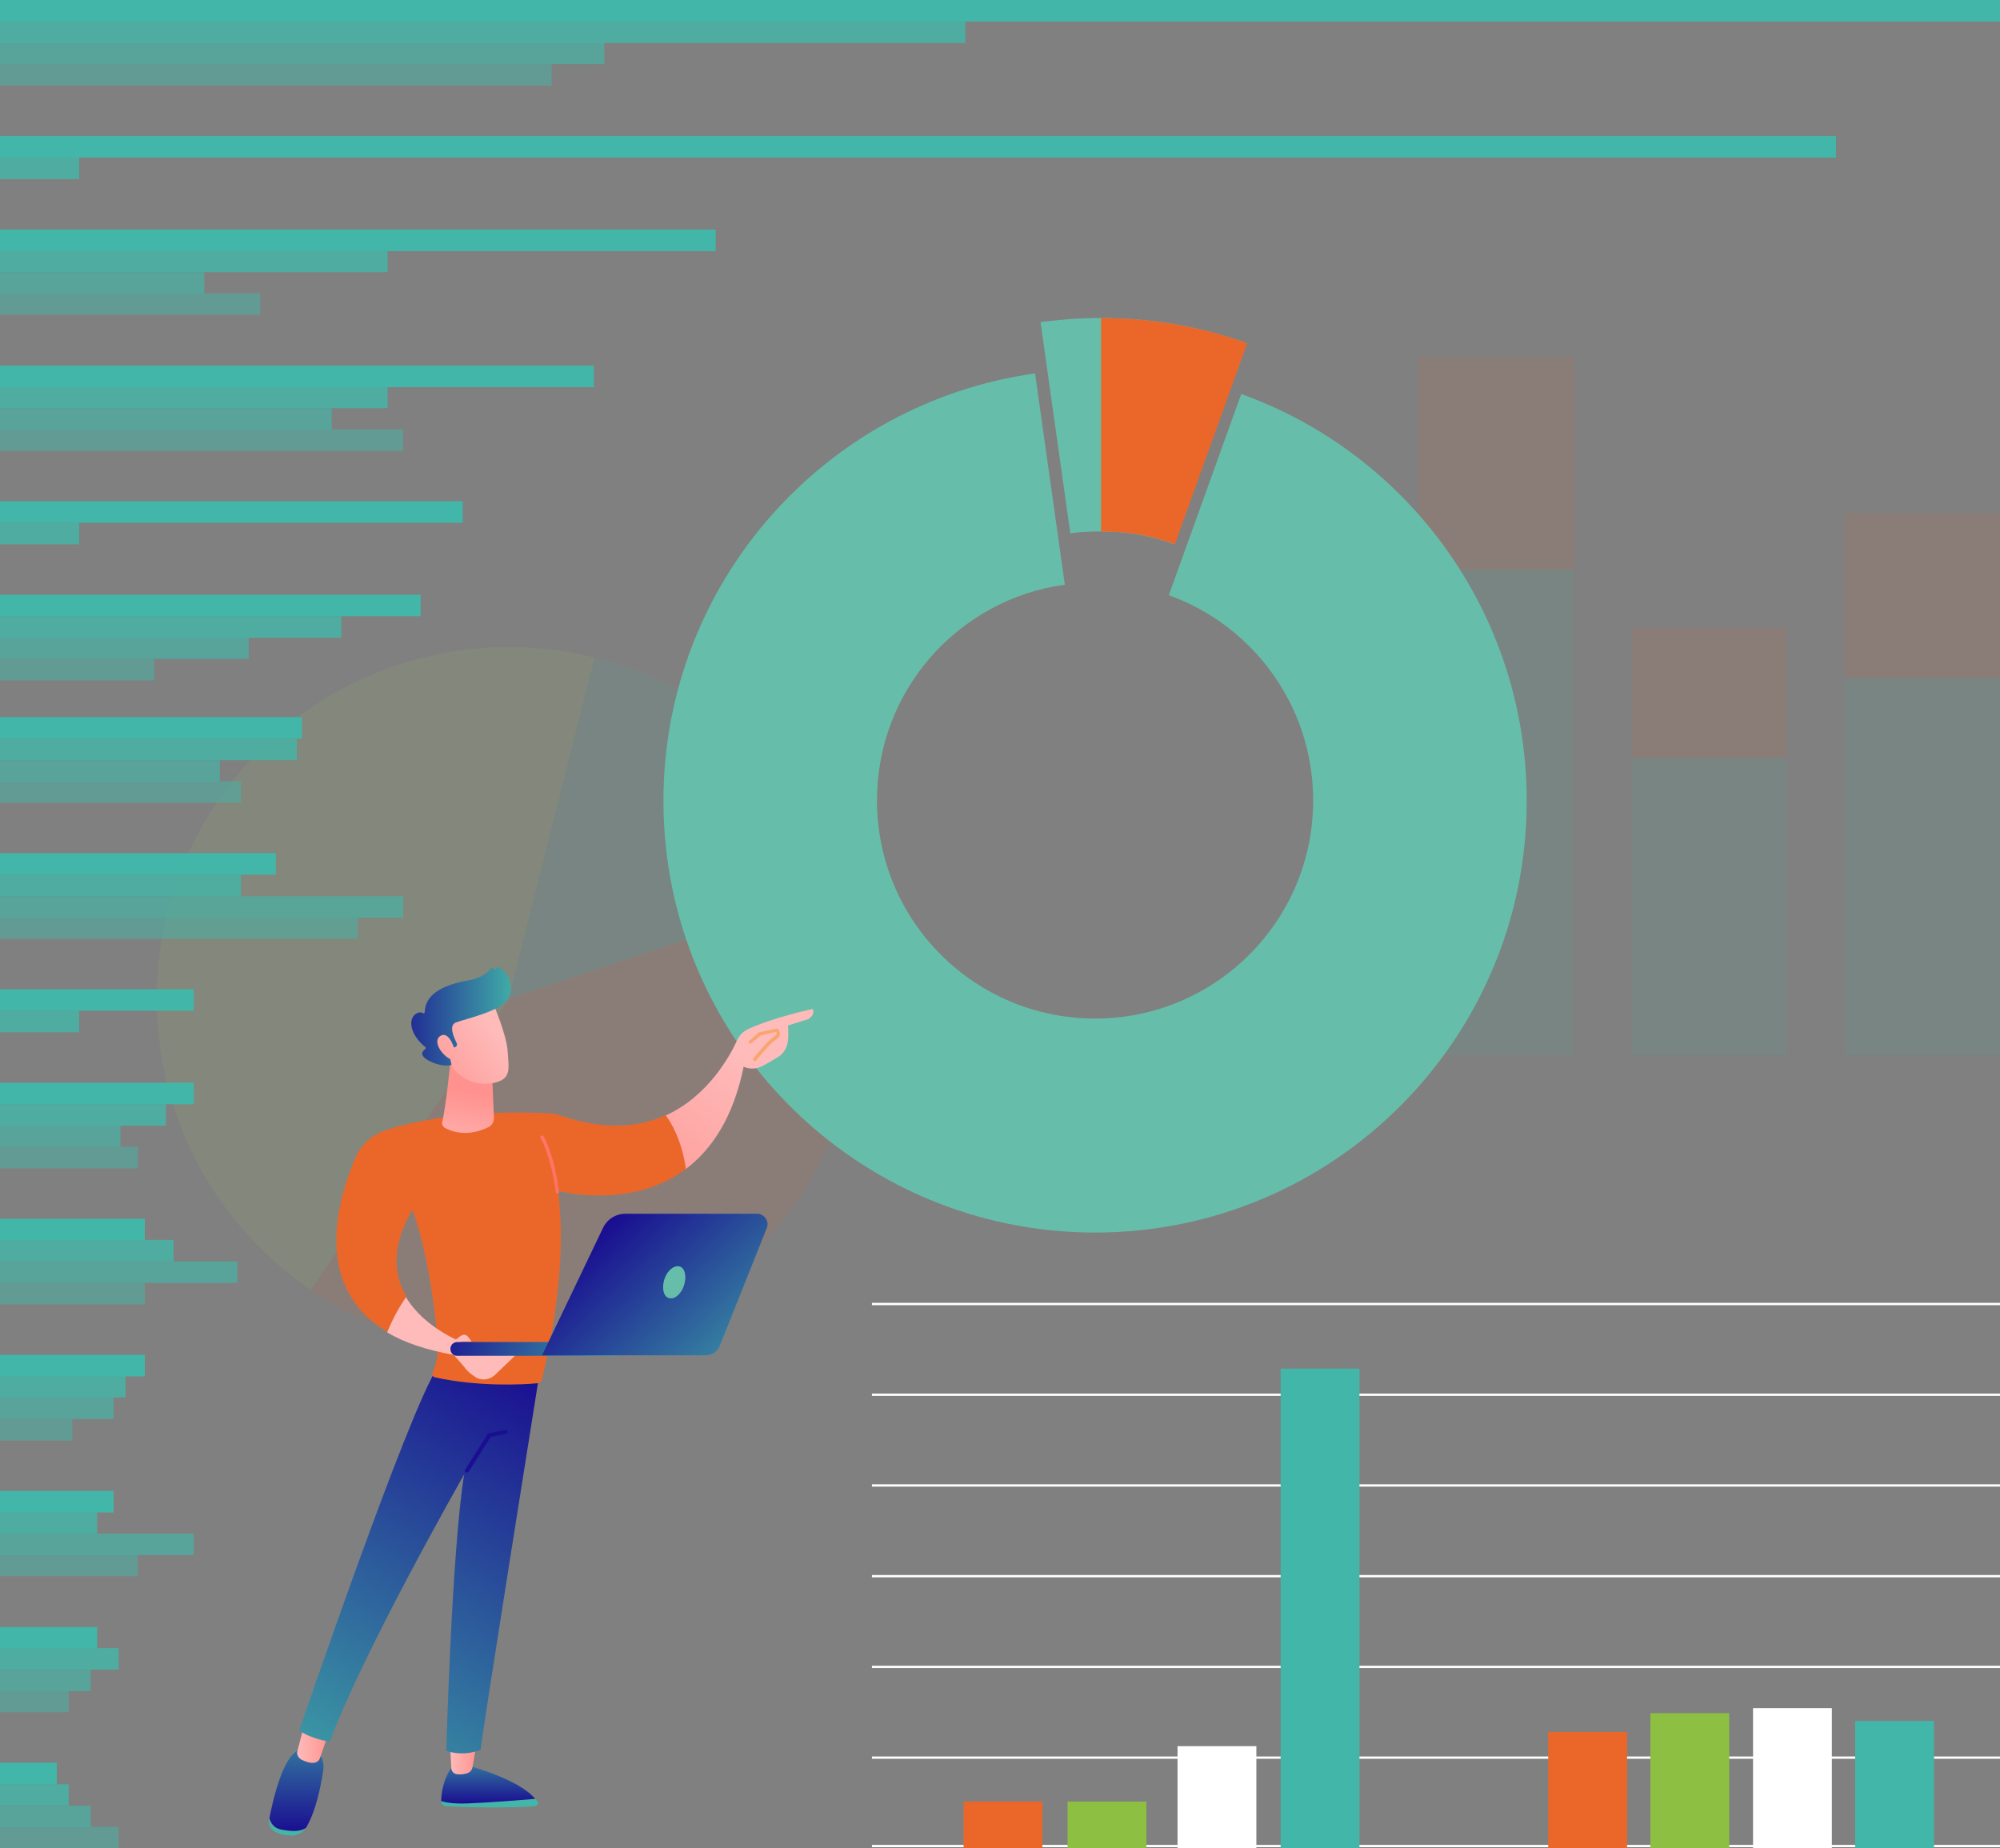 <?xml version="1.0" encoding="UTF-8"?> <!-- Generator: Adobe Illustrator 17.1.0, SVG Export Plug-In . SVG Version: 6.00 Build 0) --> <svg xmlns="http://www.w3.org/2000/svg" xmlns:xlink="http://www.w3.org/1999/xlink" id="Layer_1" x="0px" y="0px" viewBox="0 0 436.5 403.4" xml:space="preserve"><rect x="0" y="0" width="436.5" height="403.4" fill="#808080" stroke="none"/> <g> <g opacity="0.1"> <g> <rect x="309.6" y="77.9" fill="#EB6729" width="33.9" height="152.4"></rect> <rect x="309.6" y="124.3" fill="#42B6A8" width="33.9" height="105.9"></rect> </g> <g> <rect x="356.1" y="137.1" fill="#EB6729" width="33.9" height="93.2"></rect> <rect x="356.1" y="165.5" fill="#42B6A8" width="33.9" height="64.8"></rect> </g> <g> <rect x="402.6" y="112" fill="#EB6729" width="33.9" height="118.3"></rect> <rect x="402.6" y="148" fill="#42B6A8" width="33.9" height="82.3"></rect> </g> </g> <g opacity="0.1"> <circle fill="#A3C859" cx="111" cy="218" r="76.8"></circle> <path fill="#42B6A8" d="M111,218l72.9-24.3c-8.2-24.7-28.6-43.8-54.1-50.2L111,218z"></path> <path fill="#EB6729" d="M183.9,193.7L111,218l-43.2,63.6c12.3,8.4,27.2,13.3,43.2,13.3c42.4,0,76.8-34.4,76.8-76.8 C187.8,209.5,186.5,201.4,183.9,193.7z"></path> </g> <g> <path fill="#66BEAA" d="M270.9,86l-15.8,43.9c18.4,6.6,31.5,24.2,31.5,44.8c0,26.3-21.3,47.6-47.6,47.6s-47.6-21.3-47.6-47.6 c0-24.1,17.8-43.9,41-47.1l-6.5-46.1c-45.8,6.4-81.1,45.7-81.1,93.3c0,52,42.2,94.2,94.2,94.2s94.2-42.2,94.2-94.2 C333.2,133.8,307.2,99,270.9,86z"></path> <path fill="#66BEAA" d="M233.6,116.4c1-0.1,2.1-0.3,3.1-0.3l0,0l0,0c1.2-0.1,2.3-0.1,3.5-0.1c1.2,0,2.3,0.1,3.5,0.1l0,0l0,0 c4.4,0.3,8.6,1.2,12.6,2.7l15.8-43.9c-8.1-2.9-16.6-4.7-25.6-5.3l0,0c-2.1-0.1-4.2-0.2-6.3-0.2c-2.1,0-4.2,0.1-6.3,0.2l0,0 c-2.3,0.2-4.5,0.4-6.8,0.7L233.6,116.4z"></path> <path fill="#EB6729" d="M246.6,69.6c-2.1-0.1-4.2-0.2-6.3-0.2v46.6c1.2,0,2.3,0.1,3.5,0.1l0,0l0,0c4.4,0.3,8.6,1.2,12.6,2.7 l15.8-43.9C264.1,72,255.5,70.2,246.6,69.6L246.6,69.6z"></path> </g> <g> <g> <rect x="0" y="29.7" fill="#42B6A8" width="400.7" height="4.7"></rect> <rect x="0" y="34.4" opacity="0.8" fill="#42B6A8" width="17.3" height="4.7"></rect> </g> <g> <rect x="0" y="109.4" fill="#42B6A8" width="101" height="4.7"></rect> <rect x="0" y="114.1" opacity="0.8" fill="#42B6A8" width="17.3" height="4.7"></rect> </g> <g> <rect x="0" y="215.9" fill="#42B6A8" width="42.3" height="4.7"></rect> <rect x="0" y="220.6" opacity="0.8" fill="#42B6A8" width="17.3" height="4.7"></rect> </g> <g> <rect x="0" y="0" fill="#42B6A8" width="436.5" height="4.7"></rect> <rect x="0" y="4.7" opacity="0.8" fill="#42B6A8" width="210.7" height="4.7"></rect> <rect x="0" y="9.3" opacity="0.65" fill="#42B6A8" width="131.9" height="4.7"></rect> <rect x="0" y="14" opacity="0.5" fill="#42B6A8" width="120.4" height="4.7"></rect> </g> <g> <rect x="0" y="50.1" fill="#42B6A8" width="156.2" height="4.7"></rect> <rect x="0" y="54.7" opacity="0.8" fill="#42B6A8" width="84.6" height="4.7"></rect> <rect x="0" y="59.4" opacity="0.65" fill="#42B6A8" width="44.6" height="4.7"></rect> <rect x="0" y="64" opacity="0.5" fill="#42B6A8" width="56.8" height="4.7"></rect> </g> <g> <rect x="0" y="79.8" fill="#42B6A8" width="129.6" height="4.7"></rect> <rect x="0" y="84.4" opacity="0.8" fill="#42B6A8" width="84.6" height="4.7"></rect> <rect x="0" y="89.1" opacity="0.65" fill="#42B6A8" width="72.4" height="4.7"></rect> <rect x="0" y="93.7" opacity="0.5" fill="#42B6A8" width="88" height="4.7"></rect> </g> <g> <g> <rect x="0" y="129.8" fill="#42B6A8" width="91.8" height="4.7"></rect> <rect x="0" y="134.5" opacity="0.8" fill="#42B6A8" width="74.5" height="4.7"></rect> <rect x="0" y="139.1" opacity="0.65" fill="#42B6A8" width="54.3" height="4.7"></rect> <rect x="0" y="143.8" opacity="0.5" fill="#42B6A8" width="33.7" height="4.7"></rect> </g> <rect x="0" y="156.5" fill="#42B6A8" width="65.9" height="4.7"></rect> <rect x="0" y="161.2" opacity="0.8" fill="#42B6A8" width="64.8" height="4.7"></rect> <rect x="0" y="165.9" opacity="0.65" fill="#42B6A8" width="48" height="4.7"></rect> <rect x="0" y="170.5" opacity="0.5" fill="#42B6A8" width="52.6" height="4.7"></rect> </g> <g> <rect x="0" y="186.2" fill="#42B6A8" width="60.2" height="4.7"></rect> <rect x="0" y="190.9" opacity="0.8" fill="#42B6A8" width="52.6" height="4.7"></rect> <rect x="0" y="195.6" opacity="0.65" fill="#42B6A8" width="88" height="4.7"></rect> <rect x="0" y="200.2" opacity="0.5" fill="#42B6A8" width="78.1" height="4.7"></rect> </g> <g> <rect x="0" y="236.3" fill="#42B6A8" width="42.3" height="4.7"></rect> <rect x="0" y="241" opacity="0.8" fill="#42B6A8" width="36.2" height="4.7"></rect> <rect x="0" y="245.6" opacity="0.65" fill="#42B6A8" width="26.3" height="4.7"></rect> <rect x="0" y="250.3" opacity="0.5" fill="#42B6A8" width="30.1" height="4.7"></rect> </g> <g> <rect x="0" y="266" fill="#42B6A8" width="31.6" height="4.7"></rect> <rect x="0" y="270.6" opacity="0.8" fill="#42B6A8" width="37.9" height="4.7"></rect> <rect x="0" y="275.3" opacity="0.65" fill="#42B6A8" width="51.8" height="4.7"></rect> <rect x="0" y="280" opacity="0.5" fill="#42B6A8" width="31.6" height="4.7"></rect> </g> <g> <rect x="0" y="295.7" fill="#42B6A8" width="31.6" height="4.7"></rect> <rect x="0" y="300.3" opacity="0.8" fill="#42B6A8" width="27.4" height="4.7"></rect> <rect x="0" y="305" opacity="0.65" fill="#42B6A8" width="24.8" height="4.7"></rect> <rect x="0" y="309.7" opacity="0.5" fill="#42B6A8" width="15.8" height="4.7"></rect> </g> <g> <rect x="0" y="325.4" fill="#42B6A8" width="24.8" height="4.7"></rect> <rect x="0" y="330" opacity="0.8" fill="#42B6A8" width="21.2" height="4.7"></rect> <rect x="0" y="334.7" opacity="0.65" fill="#42B6A8" width="42.3" height="4.7"></rect> <rect x="0" y="339.3" opacity="0.5" fill="#42B6A8" width="30.1" height="4.7"></rect> </g> <g> <rect x="0" y="355.1" fill="#42B6A8" width="21.2" height="4.7"></rect> <rect x="0" y="359.7" opacity="0.8" fill="#42B6A8" width="25.9" height="4.7"></rect> <rect x="0" y="364.4" opacity="0.65" fill="#42B6A8" width="19.8" height="4.7"></rect> <rect x="0" y="369" opacity="0.5" fill="#42B6A8" width="15" height="4.7"></rect> </g> <g> <rect x="0" y="384.7" fill="#42B6A8" width="12.4" height="4.7"></rect> <rect x="0" y="389.4" opacity="0.8" fill="#42B6A8" width="15" height="4.7"></rect> <rect x="0" y="394.1" opacity="0.65" fill="#42B6A8" width="19.8" height="4.7"></rect> <rect x="0" y="398.7" opacity="0.5" fill="#42B6A8" width="25.9" height="4.7"></rect> </g> </g> <g> <line fill="none" stroke="#FFFFFF" stroke-width="0.5" stroke-miterlimit="10" x1="190.3" y1="383.6" x2="436.5" y2="383.6"></line> <line fill="none" stroke="#FFFFFF" stroke-width="0.5" stroke-miterlimit="10" x1="190.3" y1="402.9" x2="436.5" y2="402.9"></line> <line fill="none" stroke="#FFFFFF" stroke-width="0.5" stroke-miterlimit="10" x1="190.3" y1="363.8" x2="436.5" y2="363.8"></line> <line fill="none" stroke="#FFFFFF" stroke-width="0.5" stroke-miterlimit="10" x1="190.3" y1="344" x2="436.5" y2="344"></line> <line fill="none" stroke="#FFFFFF" stroke-width="0.5" stroke-miterlimit="10" x1="190.3" y1="324.2" x2="436.5" y2="324.2"></line> <line fill="none" stroke="#FFFFFF" stroke-width="0.5" stroke-miterlimit="10" x1="190.3" y1="304.4" x2="436.5" y2="304.4"></line> <line fill="none" stroke="#FFFFFF" stroke-width="0.5" stroke-miterlimit="10" x1="190.3" y1="284.6" x2="436.5" y2="284.6"></line> <rect x="210.3" y="393.2" fill="#EB6729" width="17.2" height="10.2"></rect> <rect x="337.9" y="378" fill="#EB6729" width="17.2" height="25.4"></rect> <rect x="360.2" y="373.9" fill="#8DBF42" width="17.2" height="29.5"></rect> <rect x="382.6" y="372.8" fill="#FFFFFF" width="17.2" height="30.6"></rect> <rect x="404.9" y="375.6" fill="#42B6A8" width="17.2" height="27.8"></rect> <rect x="233" y="393.2" fill="#8DBF42" width="17.2" height="10.2"></rect> <rect x="257" y="381.1" fill="#FFFFFF" width="17.2" height="22.3"></rect> <rect x="279.5" y="298.7" fill="#42B6A8" width="17.2" height="104.7"></rect> </g> <g> <path fill="#42B6A8" d="M116.8,392.5c-3.6,0.3-9.9,0.8-14.8,1c-3,0.1-4.7-0.2-5.7-0.6c0,0.1,0,0.2,0,0.3c0,0.5,0.4,0.9,1,1 c9.3,0.5,16.8,0.2,19.4,0c0.5,0,0.9-0.6,0.6-1.1C117.1,393,117,392.7,116.8,392.5z"></path> <linearGradient id="SVGID_1_" gradientUnits="userSpaceOnUse" x1="106.534" y1="393.587" x2="106.534" y2="379.631"> <stop offset="0" style="stop-color:#1A0F91"></stop> <stop offset="1" style="stop-color:#42B6A8"></stop> </linearGradient> <path fill="url(#SVGID_1_)" d="M102,393.6c4.9-0.2,11.2-0.7,14.8-1c-3.6-4.4-14.8-7.3-14.8-7.3h-3.2c-2.2,3.2-2.5,6.2-2.5,7.8 C97.3,393.4,99,393.7,102,393.6z"></path> <linearGradient id="SVGID_2_" gradientUnits="userSpaceOnUse" x1="98.24" y1="383.631" x2="104.177" y2="383.631"> <stop offset="0" style="stop-color:#FEBBBA"></stop> <stop offset="1" style="stop-color:#FF928E"></stop> </linearGradient> <path fill="url(#SVGID_2_)" d="M98.2,380l0.3,5.9c0,0.6,0.5,1.2,1.1,1.3c0.6,0.1,1.5,0.1,2.4-0.2c0.6-0.2,1-0.7,1.1-1.2l1-5.7 H98.2z"></path> <g> <path fill="#42B6A8" d="M61.3,399.3c-1.6-0.3-2.3-1.3-2.6-2.5c0,0,0,0,0,0c-0.2,1.2,0.3,2.4,1.4,3c1.3,0.7,2.7,0.8,3.8,0.8 c1.2-0.1,2.3-0.7,2.8-1.7l0,0C65.6,399.7,63.9,399.8,61.3,399.3z"></path> <linearGradient id="SVGID_3_" gradientUnits="userSpaceOnUse" x1="64.66" y1="399.612" x2="64.66" y2="369.641"> <stop offset="0" style="stop-color:#1A0F91"></stop> <stop offset="1" style="stop-color:#42B6A8"></stop> </linearGradient> <path fill="url(#SVGID_3_)" d="M68.7,381.8h-2.6c-4-0.1-6.5,10.8-7.3,15c0.3,1.1,1,2.2,2.6,2.5c2.6,0.5,4.3,0.4,5.4-0.4 c2.2-3.7,3.2-9.1,3.7-12.2C71.1,383.2,68.7,381.8,68.7,381.8z"></path> </g> <linearGradient id="SVGID_4_" gradientUnits="userSpaceOnUse" x1="64.895" y1="380.533" x2="71.99" y2="380.533"> <stop offset="0" style="stop-color:#FEBBBA"></stop> <stop offset="1" style="stop-color:#FF928E"></stop> </linearGradient> <path fill="url(#SVGID_4_)" d="M66.4,376.4l-1.5,5.8c-0.2,0.7,0.2,1.4,0.8,1.8c0.8,0.4,2,0.9,3,0.7c0.5-0.1,0.9-0.4,1.1-0.9 l2.1-6.1L66.4,376.4z"></path> <linearGradient id="SVGID_5_" gradientUnits="userSpaceOnUse" x1="122.302" y1="303.903" x2="61.685" y2="403.199"> <stop offset="0" style="stop-color:#1A0F91"></stop> <stop offset="1" style="stop-color:#42B6A8"></stop> </linearGradient> <path fill="url(#SVGID_5_)" d="M117.7,300c0,0-13,81.5-12.8,81.9c0,0-3.6,1.6-7.5,0.2c0,0,1.2-43.6,3.9-60.3 c0,0-22.2,38.9-29.3,58.3c0,0-3.7-0.4-6.7-2.4c0,0,23.9-70.1,30.3-79.4L117.7,300z"></path> <linearGradient id="SVGID_6_" gradientUnits="userSpaceOnUse" x1="100.777" y1="267.209" x2="103.427" y2="292.261"> <stop offset="0" style="stop-color:#09005D"></stop> <stop offset="1" style="stop-color:#1A0F91"></stop> </linearGradient> <path fill="url(#SVGID_6_)" d="M101.8,321.4c-0.1,0-0.1,0-0.2-0.1c-0.2-0.1-0.2-0.4-0.1-0.5l4.9-7.8c0.1-0.1,0.1-0.2,0.3-0.2 l3.6-0.7c0.2,0,0.4,0.1,0.5,0.3c0,0.2-0.1,0.4-0.3,0.5l-3.4,0.7l-4.8,7.6C102,321.3,101.9,321.4,101.8,321.4z"></path> <linearGradient id="SVGID_7_" gradientUnits="userSpaceOnUse" x1="162.488" y1="230.946" x2="134.371" y2="267.525"> <stop offset="0" style="stop-color:#FEBBBA"></stop> <stop offset="1" style="stop-color:#FF928E"></stop> </linearGradient> <path fill="url(#SVGID_7_)" d="M177.4,220.2c0,0-8.8,1.9-14.1,4.4c-1.1,0.5-1.9,1.3-2.4,2.4c-1.6,3.5-6.4,12.3-15.7,16.5 c1.3,1.8,3.5,5.5,4.4,11.7c5.6-4.2,10.4-11.1,12.7-22.4c0,0,1.8,1,4-0.1c1.2-0.6,2.5-1.4,3.5-2c1-0.6,1.7-1.6,2-2.7 c0.4-1.5,0.2-2.8,0.2-4.2l4.5-1.4C176.5,222.2,177.9,221.7,177.4,220.2z"></path> <path fill="#EB6729" d="M149.7,255.1c-0.9-6.2-3.1-9.9-4.4-11.7c-5.8,2.6-13.3,3.4-22.8,0.1c-0.9-0.3-1.8-0.5-2.7-0.5 c-5.1-0.3-21.8-0.8-35.7,3.7c-2.9,1-5.3,3.1-6.5,5.9c-3.7,8.6-9.8,28.2,7,38.1c1.3-3.2,2.8-5.8,4.1-7.7c-2.7-4.6-3.5-10.8,1.3-19 c3.5,9.5,5.2,23.3,5.5,29.5c0.1,2-0.2,4-1,5.9l-0.1,0.2c-0.2,0.4,0.1,0.9,0.5,1c9.5,2.1,19.3,1.6,22.3,1.3c0.5,0,1-0.4,1.1-0.9 c4.6-19.4,4.6-32.7,3.5-41.1C126,260.9,139.2,263,149.7,255.1z"></path> <linearGradient id="SVGID_8_" gradientUnits="userSpaceOnUse" x1="151.351" y1="177.923" x2="116.122" y2="263.555"> <stop offset="0" style="stop-color:#FF928E"></stop> <stop offset="1" style="stop-color:#FE7062"></stop> </linearGradient> <path fill="url(#SVGID_8_)" d="M121.7,260.5c-0.2,0-0.4-0.1-0.4-0.3c-1.1-8.2-3.3-11.8-3.3-11.8c-0.1-0.2-0.1-0.4,0.1-0.5 c0.2-0.1,0.4-0.1,0.5,0.1c0.1,0.1,2.3,3.7,3.4,12.1C122.1,260.2,122,260.4,121.7,260.5C121.7,260.5,121.7,260.5,121.7,260.5z"></path> <linearGradient id="SVGID_9_" gradientUnits="userSpaceOnUse" x1="99.848" y1="254.593" x2="102.925" y2="238.438"> <stop offset="0" style="stop-color:#FEBBBA"></stop> <stop offset="1" style="stop-color:#FF928E"></stop> </linearGradient> <path fill="url(#SVGID_9_)" d="M98.3,231.7c0,0-1,10.2-1.8,13.2c-0.1,0.5,0.1,0.9,0.5,1.2c1.4,0.8,4.9,2.2,9.6-0.1 c0.8-0.4,1.2-1.2,1.2-2l-0.4-9.8L98.3,231.7z"></path> <g> <linearGradient id="SVGID_10_" gradientUnits="userSpaceOnUse" x1="108.172" y1="224.956" x2="90.623" y2="238.384"> <stop offset="0" style="stop-color:#FEBBBA"></stop> <stop offset="1" style="stop-color:#FF928E"></stop> </linearGradient> <path fill="url(#SVGID_10_)" d="M107.5,218.7c0,0,3.1,7.1,3.3,10.8c0.2,3.7,1,6.1-3.3,6.9c-4.3,0.7-7.9-1.4-9.8-5.1 c0,0-3.1-5.7-2.4-8C96,220.9,107.5,218.7,107.5,218.7z"></path> <linearGradient id="SVGID_11_" gradientUnits="userSpaceOnUse" x1="84.225" y1="221.821" x2="113.411" y2="221.821"> <stop offset="0" style="stop-color:#1A0F91"></stop> <stop offset="1" style="stop-color:#42B6A8"></stop> </linearGradient> <path fill="url(#SVGID_11_)" d="M99.2,228.6l0.2-0.1c0.3-0.1,0.4-0.5,0.3-0.8c-0.6-1.2-1.8-3.8-0.3-4.5c2-0.8,9.7-2.4,11.4-5.1 c1.6-2.6,0.2-6.1-2-7c-0.1-0.1-0.3,0-0.4,0.1l-0.2,0.3c-0.1,0.2-0.5,0.2-0.5-0.1c-0.1-0.2-0.4-0.3-0.5-0.1 c-0.5,0.8-1.9,2.2-5.6,2.8c-5.3,1-8.8,3.1-8.9,6.8c0,0.2-0.3,0.4-0.4,0.2c-0.4-0.2-1-0.3-1.8,0.4c-1.4,1.2-0.9,4.4,2.3,7 c0.2,0.1,0.1,0.4,0,0.5c-0.6,0.4-1.4,1.3,0.8,2.5c2.3,1.2,4,1.1,4.7,1c0.2,0,0.3-0.2,0.2-0.3l-0.7-3.2c0-0.2,0.1-0.4,0.3-0.4 H99.2z"></path> <linearGradient id="SVGID_12_" gradientUnits="userSpaceOnUse" x1="105.998" y1="222.111" x2="88.448" y2="235.539"> <stop offset="0" style="stop-color:#FEBBBA"></stop> <stop offset="1" style="stop-color:#FF928E"></stop> </linearGradient> <path fill="url(#SVGID_12_)" d="M99.3,229.3c0,0-1.2-4.5-3.2-3.2c-2,1.3,1,5,2.7,5.2L99.3,229.3z"></path> </g> <path fill="#F8A570" d="M164.7,231.6c-0.1,0-0.2,0-0.2-0.1c-0.2-0.1-0.2-0.4-0.1-0.5c0.3-0.4,3.3-4,4.4-4.7 c0.4-0.2,0.7-0.5,0.7-0.7c0-0.1,0-0.2-0.1-0.4L166,226l-2,1.7c-0.2,0.1-0.4,0.1-0.5,0c-0.1-0.2-0.1-0.4,0-0.5l2-1.8 c0.1,0,0.1-0.1,0.2-0.1l3.8-0.8c0.2,0,0.3,0,0.4,0.2c0.3,0.4,0.4,0.8,0.3,1.2c-0.1,0.4-0.5,0.8-1.1,1.2c-0.9,0.5-3.3,3.4-4.2,4.5 C164.9,231.6,164.8,231.6,164.7,231.6z"></path> <linearGradient id="SVGID_13_" gradientUnits="userSpaceOnUse" x1="95.776" y1="283.057" x2="113.66" y2="227.78"> <stop offset="0" style="stop-color:#FEBBBA"></stop> <stop offset="1" style="stop-color:#FF928E"></stop> </linearGradient> <path fill="url(#SVGID_13_)" d="M101.2,293.1c0,0-8.5-3.1-12.6-10c-1.3,1.9-2.8,4.5-4.1,7.7c3.7,2.2,8.4,3.8,14.5,4.9L101.2,293.1 z"></path> <linearGradient id="SVGID_14_" gradientUnits="userSpaceOnUse" x1="108.01" y1="-12556.725" x2="121.702" y2="-12599.043" gradientTransform="matrix(1 0 0 -1 0 -12254.499)"> <stop offset="0" style="stop-color:#FEBBBA"></stop> <stop offset="1" style="stop-color:#FF928E"></stop> </linearGradient> <path fill="url(#SVGID_14_)" d="M99.1,295.8l13.6-0.2l-4.7,4.5c-1.2,1.1-3,1.3-4.3,0.4c-0.8-0.5-1.7-1.2-2.4-2.2L99.1,295.8 C99.1,295.8,99.1,295.8,99.1,295.8z"></path> <g> <linearGradient id="SVGID_15_" gradientUnits="userSpaceOnUse" x1="-10173.673" y1="29.154" x2="-10216.732" y2="40.955" gradientTransform="matrix(-0.999 -4.940000e-002 -4.940000e-002 0.999 -10066.12 -244.938)"> <stop offset="0" style="stop-color:#1A0F91"></stop> <stop offset="1" style="stop-color:#42B6A8"></stop> </linearGradient> <path fill="url(#SVGID_15_)" d="M99.7,295.9C99.8,295.9,99.8,295.9,99.7,295.9l34.5,0c0.9,0,1.5-0.7,1.5-1.5 c0-0.8-0.7-1.5-1.5-1.5l-34.4,0c-0.9,0-1.5,0.7-1.5,1.5C98.3,295.2,98.9,295.9,99.7,295.9z"></path> <linearGradient id="SVGID_16_" gradientUnits="userSpaceOnUse" x1="-10184.372" y1="269.043" x2="-10221.561" y2="308.351" gradientTransform="matrix(-1 0 0 1 -10052.86 0)"> <stop offset="0" style="stop-color:#1A0F91"></stop> <stop offset="1" style="stop-color:#42B6A8"></stop> </linearGradient> <path fill="url(#SVGID_16_)" d="M165.2,264.9h-28.7c-2.1,0-4,1.2-4.9,3.1l-13.3,27.8H154c1.4,0,2.6-0.8,3.1-2.1l10.3-25.8 C167.9,266.5,166.8,264.9,165.2,264.9z"></path> <path fill="#66BEAA" d="M145,279.2c-0.6,1.9-0.2,3.8,1,4.1c1.2,0.4,2.7-0.9,3.3-2.8c0.6-1.9,0.2-3.8-1-4.1 C147.1,276.1,145.6,277.3,145,279.2z"></path> </g> <linearGradient id="SVGID_17_" gradientUnits="userSpaceOnUse" x1="101.337" y1="293.858" x2="105.135" y2="305.597"> <stop offset="0" style="stop-color:#FEBBBA"></stop> <stop offset="1" style="stop-color:#FF928E"></stop> </linearGradient> <path fill="url(#SVGID_17_)" d="M99.3,292.5l1.2-0.9c0.5-0.4,1.2-0.4,1.6,0.1c0,0,0,0,0,0c0.6,0.7,0.8,1.1,0.8,1.1h-3.8 L99.3,292.5z"></path> </g> </g> </svg> 